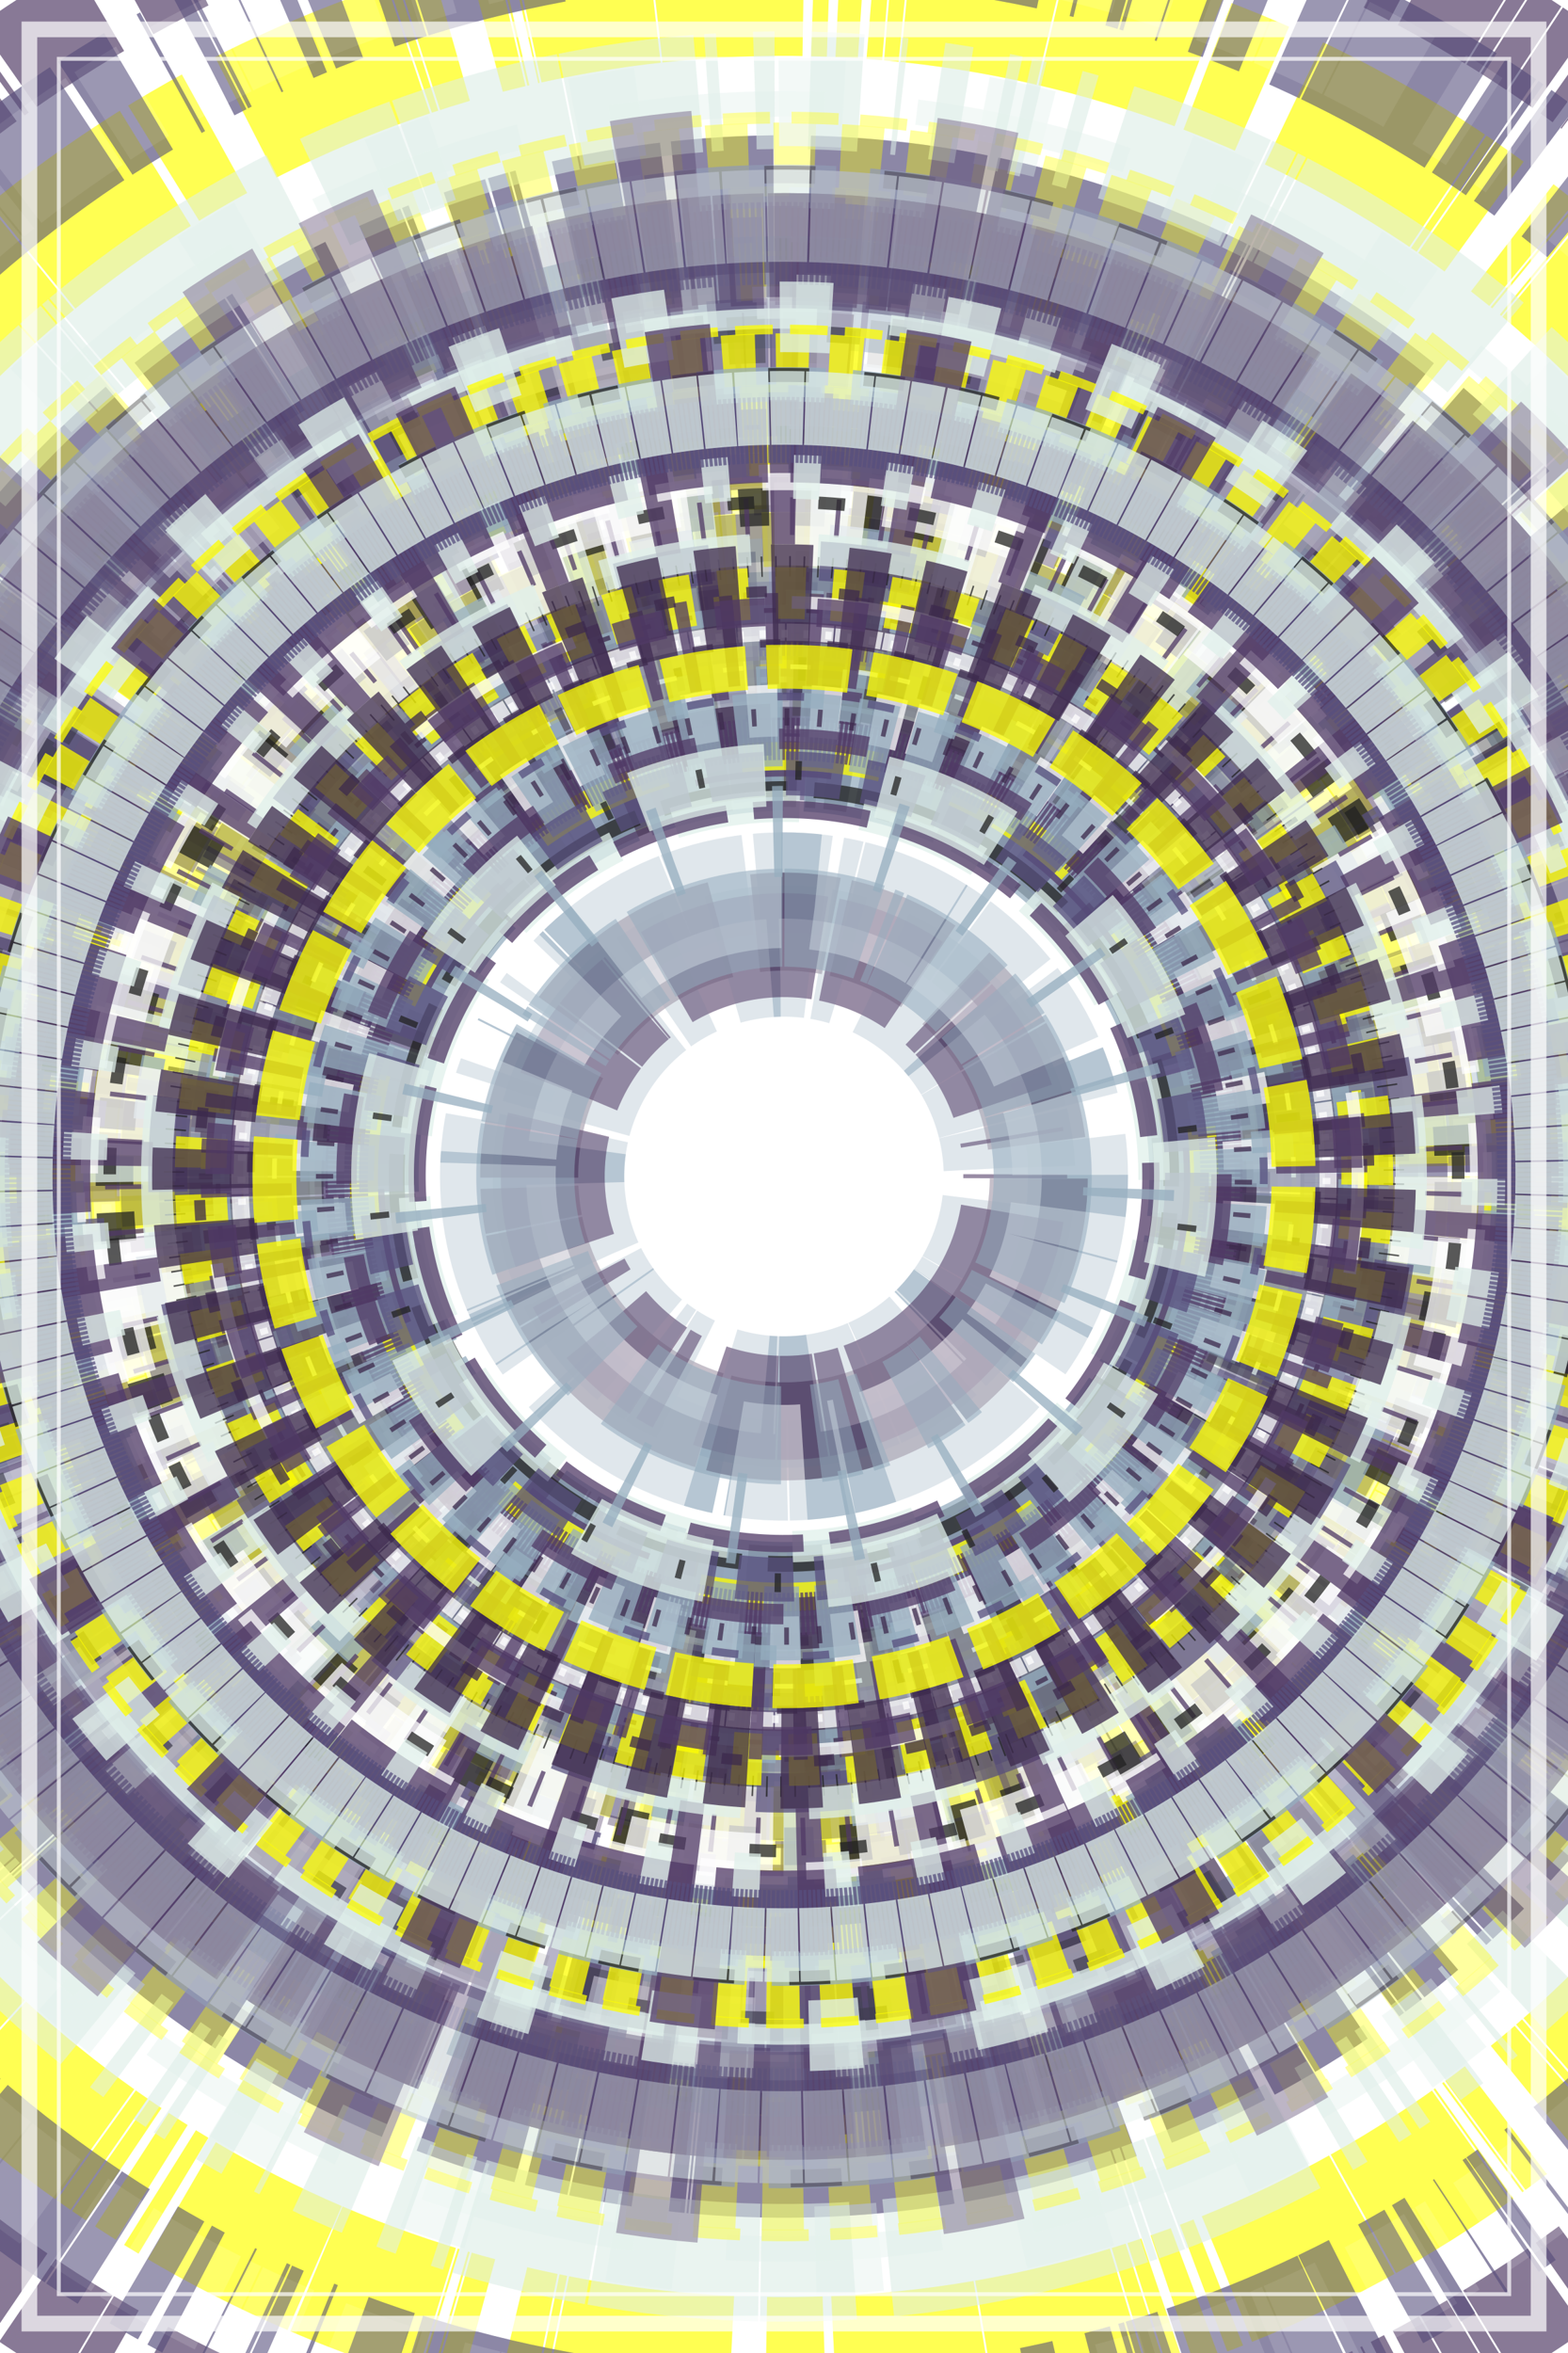 <svg xmlns="http://www.w3.org/2000/svg" viewBox="0 0 800 1200"><style>/*<![CDATA[*/svg{background:rgb(224,240,234);max-width:100vw;max-height:100vh}svg>g{filter:}.s0{fill:none;stroke:rgb(87,79,125)}.s1{fill:none;stroke:rgb(149,173,190)}.s2{fill:none;stroke:rgb(224,240,234)}.s3{fill:none;stroke:rgb(80,58,101)}.s4{fill:none;stroke:rgb(60,42,77)}.s5{fill:none;stroke:rgb(34,34,34)}.s6{fill:none;stroke:rgb(255,255,255)}.s7{fill:none;stroke:rgb(255,255,0)}/*]]>*/</style><defs><filter id="displacementFilter"><feTurbulence type="turbulence" seed="424774542" baseFrequency=".005" numOctaves="10" result="turbulence"/><feDisplacementMap in2="turbulence" in="SourceGraphic" scale="300" xChannelSelector="R" yChannelSelector="G"/></filter></defs><g transform="translate(400, 600)"><g filter="url(#displacementFilter)" opacity=".7"><g id="a"><circle opacity=".5" transform="rotate(7)" class="s7" stroke-width="75" r="317" stroke-dasharray="67 18 2 5 1 5 65 18 96 1 7 18 98 1 44 5 89 18 7 18 26 18 47 5 17 18 4 18 10 5 " /><circle opacity=".5" transform="rotate(305)" class="s1" stroke-width="57" r="451" stroke-dasharray="21 1 90 1 74 18 8 5 13 1 52 18 118 1 2 5 87 5 134 5 14 18 4 18 134 5 1 18 134 18 " /><circle opacity=".5" transform="rotate(169)" class="s1" stroke-width="67" r="115" stroke-dasharray="47 5 75 5 21 18 46 5 14 18 67 1 33 1 23 18 46 1 10 1 21 5 35 1 81 18 14 1 8 5 " /><circle opacity=".5" transform="rotate(21)" class="s5" stroke-width="51" r="214" stroke-dasharray="25 18 19 18 103 5 1 18 71 18 19 5 6 5 13 18 8 5 1 1 57 18 11 5 87 5 24 5 32 1 " /><circle opacity=".5" transform="rotate(91)" class="s3" stroke-width="57" r="473" stroke-dasharray="11 1 142 18 4 1 52 18 19 18 30 1 116 1 41 1 48 5 24 5 38 18 29 5 24 18 19 5 44 5 " /><circle opacity=".5" transform="rotate(281)" class="s1" stroke-width="51" r="150" stroke-dasharray="6 1 60 1 36 5 35 5 21 18 111 18 123 1 28 5 89 1 4 18 26 1 93 18 7 18 1 18 5 18 " /><circle opacity=".5" transform="rotate(44)" class="s4" stroke-width="50" r="130" stroke-dasharray="21 1 116 5 98 1 41 1 19 5 65 18 89 18 39 5 49 18 38 1 52 18 104 18 21 1 8 18 52 18 " /><circle opacity=".5" transform="rotate(134)" class="s6" stroke-width="55" r="104" stroke-dasharray="19 1 60 18 142 5 90 5 134 18 1 1 65 18 1 5 116 5 13 18 74 5 21 5 7 1 41 18 47 18 " /><circle opacity=".5" transform="rotate(174)" class="s6" stroke-width="53" r="643" stroke-dasharray="1 5 36 18 30 1 7 5 53 5 24 18 32 1 40 1 36 18 21 18 8 18 47 1 60 1 19 18 6 1 " /><circle opacity=".5" transform="rotate(136)" class="s0" stroke-width="56" r="220" stroke-dasharray="65 18 4 1 21 5 44 18 24 5 34 1 41 5 11 18 66 5 61 5 15 18 27 5 34 5 41 5 46 5 " /><circle opacity=".5" transform="rotate(211)" class="s3" stroke-width="51" r="691" stroke-dasharray="70 18 15 5 41 1 8 1 16 1 16 5 8 5 1 5 32 5 24 5 3 5 55 18 33 18 15 1 36 5 " /><circle opacity=".5" transform="rotate(123)" class="s3" stroke-width="53" r="118" stroke-dasharray="35 18 8 18 65 18 32 1 25 1 1 18 81 5 47 18 8 1 49 18 2 18 2 18 126 5 16 1 21 1 " /><circle opacity=".5" transform="rotate(308)" class="s4" stroke-width="80" r="401" stroke-dasharray="26 1 74 18 21 5 8 1 46 1 40 5 1 5 60 5 15 18 61 18 65 18 53 5 110 18 1 18 33 18 " /><circle opacity=".5" transform="rotate(96)" class="s0" stroke-width="70" r="496" stroke-dasharray="3 18 30 1 21 5 49 18 85 5 126 1 1 1 103 18 53 1 3 18 33 18 21 1 3 18 21 1 10 1 " /><circle opacity=".5" transform="rotate(38)" class="s6" stroke-width="75" r="303" stroke-dasharray="8 1 12 5 39 1 53 18 21 18 55 5 8 5 4 5 25 18 2 5 1 5 96 5 15 18 30 5 65 18 " /><circle opacity=".5" transform="rotate(254)" class="s6" stroke-width="63" r="148" stroke-dasharray="40 18 66 1 89 18 41 18 19 1 30 5 23 5 83 18 3 18 36 18 103 1 19 5 1 1 65 5 46 18 " /><circle opacity=".5" transform="rotate(159)" class="s7" stroke-width="69" r="606" stroke-dasharray="76 5 8 5 12 5 8 1 8 1 75 1 77 5 30 18 90 1 4 1 17 18 13 1 1 5 1 1 65 1 " /><circle opacity=".5" transform="rotate(40)" class="s0" stroke-width="81" r="263" stroke-dasharray="11 18 15 18 111 18 1 1 85 18 52 1 1 1 7 1 11 5 26 1 34 18 7 18 18 5 27 1 3 5 " /><circle opacity=".5" transform="rotate(218)" class="s2" stroke-width="60" r="554" stroke-dasharray="8 18 71 1 13 1 4 1 126 18 47 1 83 1 66 5 6 18 10 18 26 18 3 18 14 18 6 5 7 18 " /><circle opacity=".5" transform="rotate(45)" class="s5" stroke-width="84" r="277" stroke-dasharray="10 18 14 5 2 18 55 1 14 5 6 5 57 18 74 18 11 5 60 18 8 18 134 1 14 18 34 1 10 1 " /><circle opacity=".5" transform="rotate(88)" class="s0" stroke-width="69" r="644" stroke-dasharray="18 1 3 5 14 18 18 18 14 18 93 5 26 18 2 18 7 1 2 18 1 18 8 5 16 18 18 1 76 5 " /><circle opacity=".5" transform="rotate(241)" class="s1" stroke-width="50" r="132" stroke-dasharray="66 1 44 5 4 1 53 5 21 1 35 1 93 5 15 5 16 18 8 1 19 18 7 5 18 18 83 18 57 5 " /><circle opacity=".5" transform="rotate(352)" class="s0" stroke-width="75" r="301" stroke-dasharray="28 1 123 5 1 1 59 1 33 18 57 5 6 18 1 5 57 18 2 5 33 5 85 18 19 1 59 5 21 5 " /><circle opacity=".5" transform="rotate(51)" class="s3" stroke-width="55" r="474" stroke-dasharray="96 1 116 5 29 18 87 18 118 18 61 5 14 1 9 18 126 5 35 5 110 18 33 5 41 5 142 18 32 1 " /><circle opacity=".5" transform="rotate(176)" class="s0" stroke-width="56" r="420" stroke-dasharray="7 18 32 5 11 18 13 1 14 18 29 1 40 5 3 18 8 1 47 5 49 5 13 1 13 1 96 1 24 18 " /></g></g><use href="#a" opacity=".95" /><g filter="url(#displacementFilter)" opacity=".5"><g id="b"><circle opacity=".75" transform="rotate(257)" class="s1" stroke-width="33" r="309" stroke-dasharray="15 38 " /><circle opacity=".75" transform="rotate(9)" class="s1" stroke-width="11" r="359" stroke-dasharray="66 5 " /><circle opacity=".75" transform="rotate(31)" class="s7" stroke-width="58" r="476" stroke-dasharray="28 21 " /><circle opacity=".75" transform="rotate(335)" class="s7" stroke-width="6" r="369" stroke-dasharray="15 38 " /><circle opacity=".75" transform="rotate(317)" class="s5" stroke-width="24" r="427" stroke-dasharray="19 17 " /><circle opacity=".75" transform="rotate(328)" class="s0" stroke-width="29" r="449" stroke-dasharray="17 60 " /><circle opacity=".75" transform="rotate(354)" class="s2" stroke-width="64" r="420" stroke-dasharray="24 61 " /><circle opacity=".75" transform="rotate(25)" class="s1" stroke-width="15" r="409" stroke-dasharray="40 87 " /><circle opacity=".75" transform="rotate(86)" class="s6" stroke-width="11" r="347" stroke-dasharray="30 1 " /><circle opacity=".75" transform="rotate(202)" class="s2" stroke-width="3" r="286" stroke-dasharray="118 55 " /><circle opacity=".75" transform="rotate(126)" class="s6" stroke-width="5" r="346" stroke-dasharray="4 10 " /><circle opacity=".75" transform="rotate(259)" class="s3" stroke-width="6" r="309" stroke-dasharray="24 61 " /><circle opacity=".75" transform="rotate(186)" class="s2" stroke-width="3" r="279" stroke-dasharray="80 15 " /><circle opacity=".75" transform="rotate(249)" class="s1" stroke-width="58" r="262" stroke-dasharray="96 14 " /><circle opacity=".75" transform="rotate(254)" class="s6" stroke-width="53" r="416" stroke-dasharray="57 53 " /><circle opacity=".75" transform="rotate(247)" class="s7" stroke-width="33" r="521" stroke-dasharray="21 13 " /><circle opacity=".75" transform="rotate(179)" class="s3" stroke-width="28" r="486" stroke-dasharray="23 4 " /><circle opacity=".75" transform="rotate(28)" class="s4" stroke-width="3" r="361" stroke-dasharray="8 19 " /><circle opacity=".75" transform="rotate(175)" class="s7" stroke-width="18" r="268" stroke-dasharray="90 49 " /><circle opacity=".75" transform="rotate(204)" class="s4" stroke-width="33" r="285" stroke-dasharray="60 70 " /><circle opacity=".75" transform="rotate(229)" class="s5" stroke-width="10" r="247" stroke-dasharray="81 17 " /><circle opacity=".75" transform="rotate(282)" class="s2" stroke-width="3" r="325" stroke-dasharray="13 30 " /><circle opacity=".75" transform="rotate(103)" class="s7" stroke-width="34" r="487" stroke-dasharray="17 41 " /><circle opacity=".75" transform="rotate(74)" class="s2" stroke-width="45" r="548" stroke-dasharray="33 71 " /><circle opacity=".75" transform="rotate(51)" class="s3" stroke-width="27" r="279" stroke-dasharray="2 1 " /><circle opacity=".75" transform="rotate(25)" class="s1" stroke-width="23" r="458" stroke-dasharray="36 14 " /><circle opacity=".75" transform="rotate(302)" class="s6" stroke-width="8" r="450" stroke-dasharray="19 21 " /><circle opacity=".75" transform="rotate(194)" class="s2" stroke-width="20" r="236" stroke-dasharray="81 40 " /><circle opacity=".75" transform="rotate(235)" class="s3" stroke-width="24" r="421" stroke-dasharray="3 26 " /><circle opacity=".75" transform="rotate(81)" class="s1" stroke-width="17" r="460" stroke-dasharray="90 49 " /><circle opacity=".75" transform="rotate(286)" class="s6" stroke-width="33" r="297" stroke-dasharray="19 21 " /><circle opacity=".75" transform="rotate(134)" class="s6" stroke-width="38" r="438" stroke-dasharray="87 134 " /><circle opacity=".75" transform="rotate(11)" class="s3" stroke-width="4" r="257" stroke-dasharray="87 134 " /><circle opacity=".75" transform="rotate(25)" class="s1" stroke-width="14" r="306" stroke-dasharray="14 74 " /><circle opacity=".75" transform="rotate(8)" class="s0" stroke-width="25" r="393" stroke-dasharray="60 70 " /><circle opacity=".75" transform="rotate(265)" class="s1" stroke-width="47" r="285" stroke-dasharray="24 11 " /><circle opacity=".75" transform="rotate(353)" class="s1" stroke-width="10" r="369" stroke-dasharray="24 81 " /><circle opacity=".75" transform="rotate(336)" class="s0" stroke-width="5" r="306" stroke-dasharray="17 41 " /><circle opacity=".75" transform="rotate(69)" class="s5" stroke-width="13" r="389" stroke-dasharray="1 8 " /><circle opacity=".75" transform="rotate(247)" class="s7" stroke-width="33" r="372" stroke-dasharray="19 17 " /><circle opacity=".75" transform="rotate(11)" class="s3" stroke-width="58" r="343" stroke-dasharray="8 19 " /><circle opacity=".75" transform="rotate(157)" class="s5" stroke-width="8" r="430" stroke-dasharray="17 41 " /><circle opacity=".75" transform="rotate(51)" class="s3" stroke-width="18" r="488" stroke-dasharray="110 47 " /><circle opacity=".75" transform="rotate(97)" class="s1" stroke-width="22" r="505" stroke-dasharray="81 17 " /><circle opacity=".75" transform="rotate(227)" class="s3" stroke-width="92" r="449" stroke-dasharray="17 65 " /><circle opacity=".75" transform="rotate(108)" class="s4" stroke-width="5" r="340" stroke-dasharray="13 30 " /><circle opacity=".75" transform="rotate(74)" class="s2" stroke-width="20" r="400" stroke-dasharray="96 43 " /><circle opacity=".75" transform="rotate(162)" class="s2" stroke-width="13" r="547" stroke-dasharray="110 47 " /><circle opacity=".75" transform="rotate(47)" class="s7" stroke-width="28" r="325" stroke-dasharray="53 13 " /><circle opacity=".75" transform="rotate(179)" class="s3" stroke-width="13" r="279" stroke-dasharray="57 53 " /><circle opacity=".75" transform="rotate(221)" class="s5" stroke-width="9" r="511" stroke-dasharray="26 35 " /><circle opacity=".75" transform="rotate(248)" class="s0" stroke-width="28" r="257" stroke-dasharray="36 14 " /><circle opacity=".75" transform="rotate(291)" class="s3" stroke-width="11" r="234" stroke-dasharray="74 17 " /><circle opacity=".75" transform="rotate(190)" class="s6" stroke-width="8" r="366" stroke-dasharray="116 142 " /><circle opacity=".75" transform="rotate(159)" class="s7" stroke-width="6" r="540" stroke-dasharray="24 11 " /><circle opacity=".75" transform="rotate(36)" class="s4" stroke-width="11" r="293" stroke-dasharray="3 18 " /><circle opacity=".75" transform="rotate(221)" class="s5" stroke-width="11" r="473" stroke-dasharray="75 25 " /><circle opacity=".75" transform="rotate(212)" class="s4" stroke-width="64" r="371" stroke-dasharray="25 21 " /><circle opacity=".75" transform="rotate(294)" class="s6" stroke-width="11" r="443" stroke-dasharray="36 32 " /><circle opacity=".75" transform="rotate(323)" class="s3" stroke-width="18" r="360" stroke-dasharray="32 33 " /><circle opacity=".75" transform="rotate(328)" class="s0" stroke-width="3" r="478" stroke-dasharray="10 19 " /><circle opacity=".75" transform="rotate(76)" class="s4" stroke-width="7" r="373" stroke-dasharray="13 46 " /><circle opacity=".75" transform="rotate(107)" class="s3" stroke-width="47" r="466" stroke-dasharray="80 15 " /><circle opacity=".75" transform="rotate(178)" class="s2" stroke-width="40" r="256" stroke-dasharray="83 75 " /><circle opacity=".75" transform="rotate(305)" class="s1" stroke-width="58" r="220" stroke-dasharray="6 67 " /><circle opacity=".75" transform="rotate(243)" class="s3" stroke-width="71" r="510" stroke-dasharray="39 118 " /><circle opacity=".75" transform="rotate(325)" class="s5" stroke-width="12" r="259" stroke-dasharray="4 59 " /><circle opacity=".75" transform="rotate(10)" class="s2" stroke-width="28" r="446" stroke-dasharray="17 41 " /><circle opacity=".75" transform="rotate(64)" class="s0" stroke-width="42" r="476" stroke-dasharray="2 1 " /><circle opacity=".75" transform="rotate(274)" class="s2" stroke-width="47" r="490" stroke-dasharray="21 1 " /></g></g><use href="#b" opacity=".95" transform="scale(.8)"/></g><g opacity=".7"><rect x="15" y="15" width="770" height="1170" class="s6" fill="none" stroke-width="8"/><rect x="30" y="30" width="740" height="1140" class="s6" fill="none" stroke-width="2"/></g></svg>